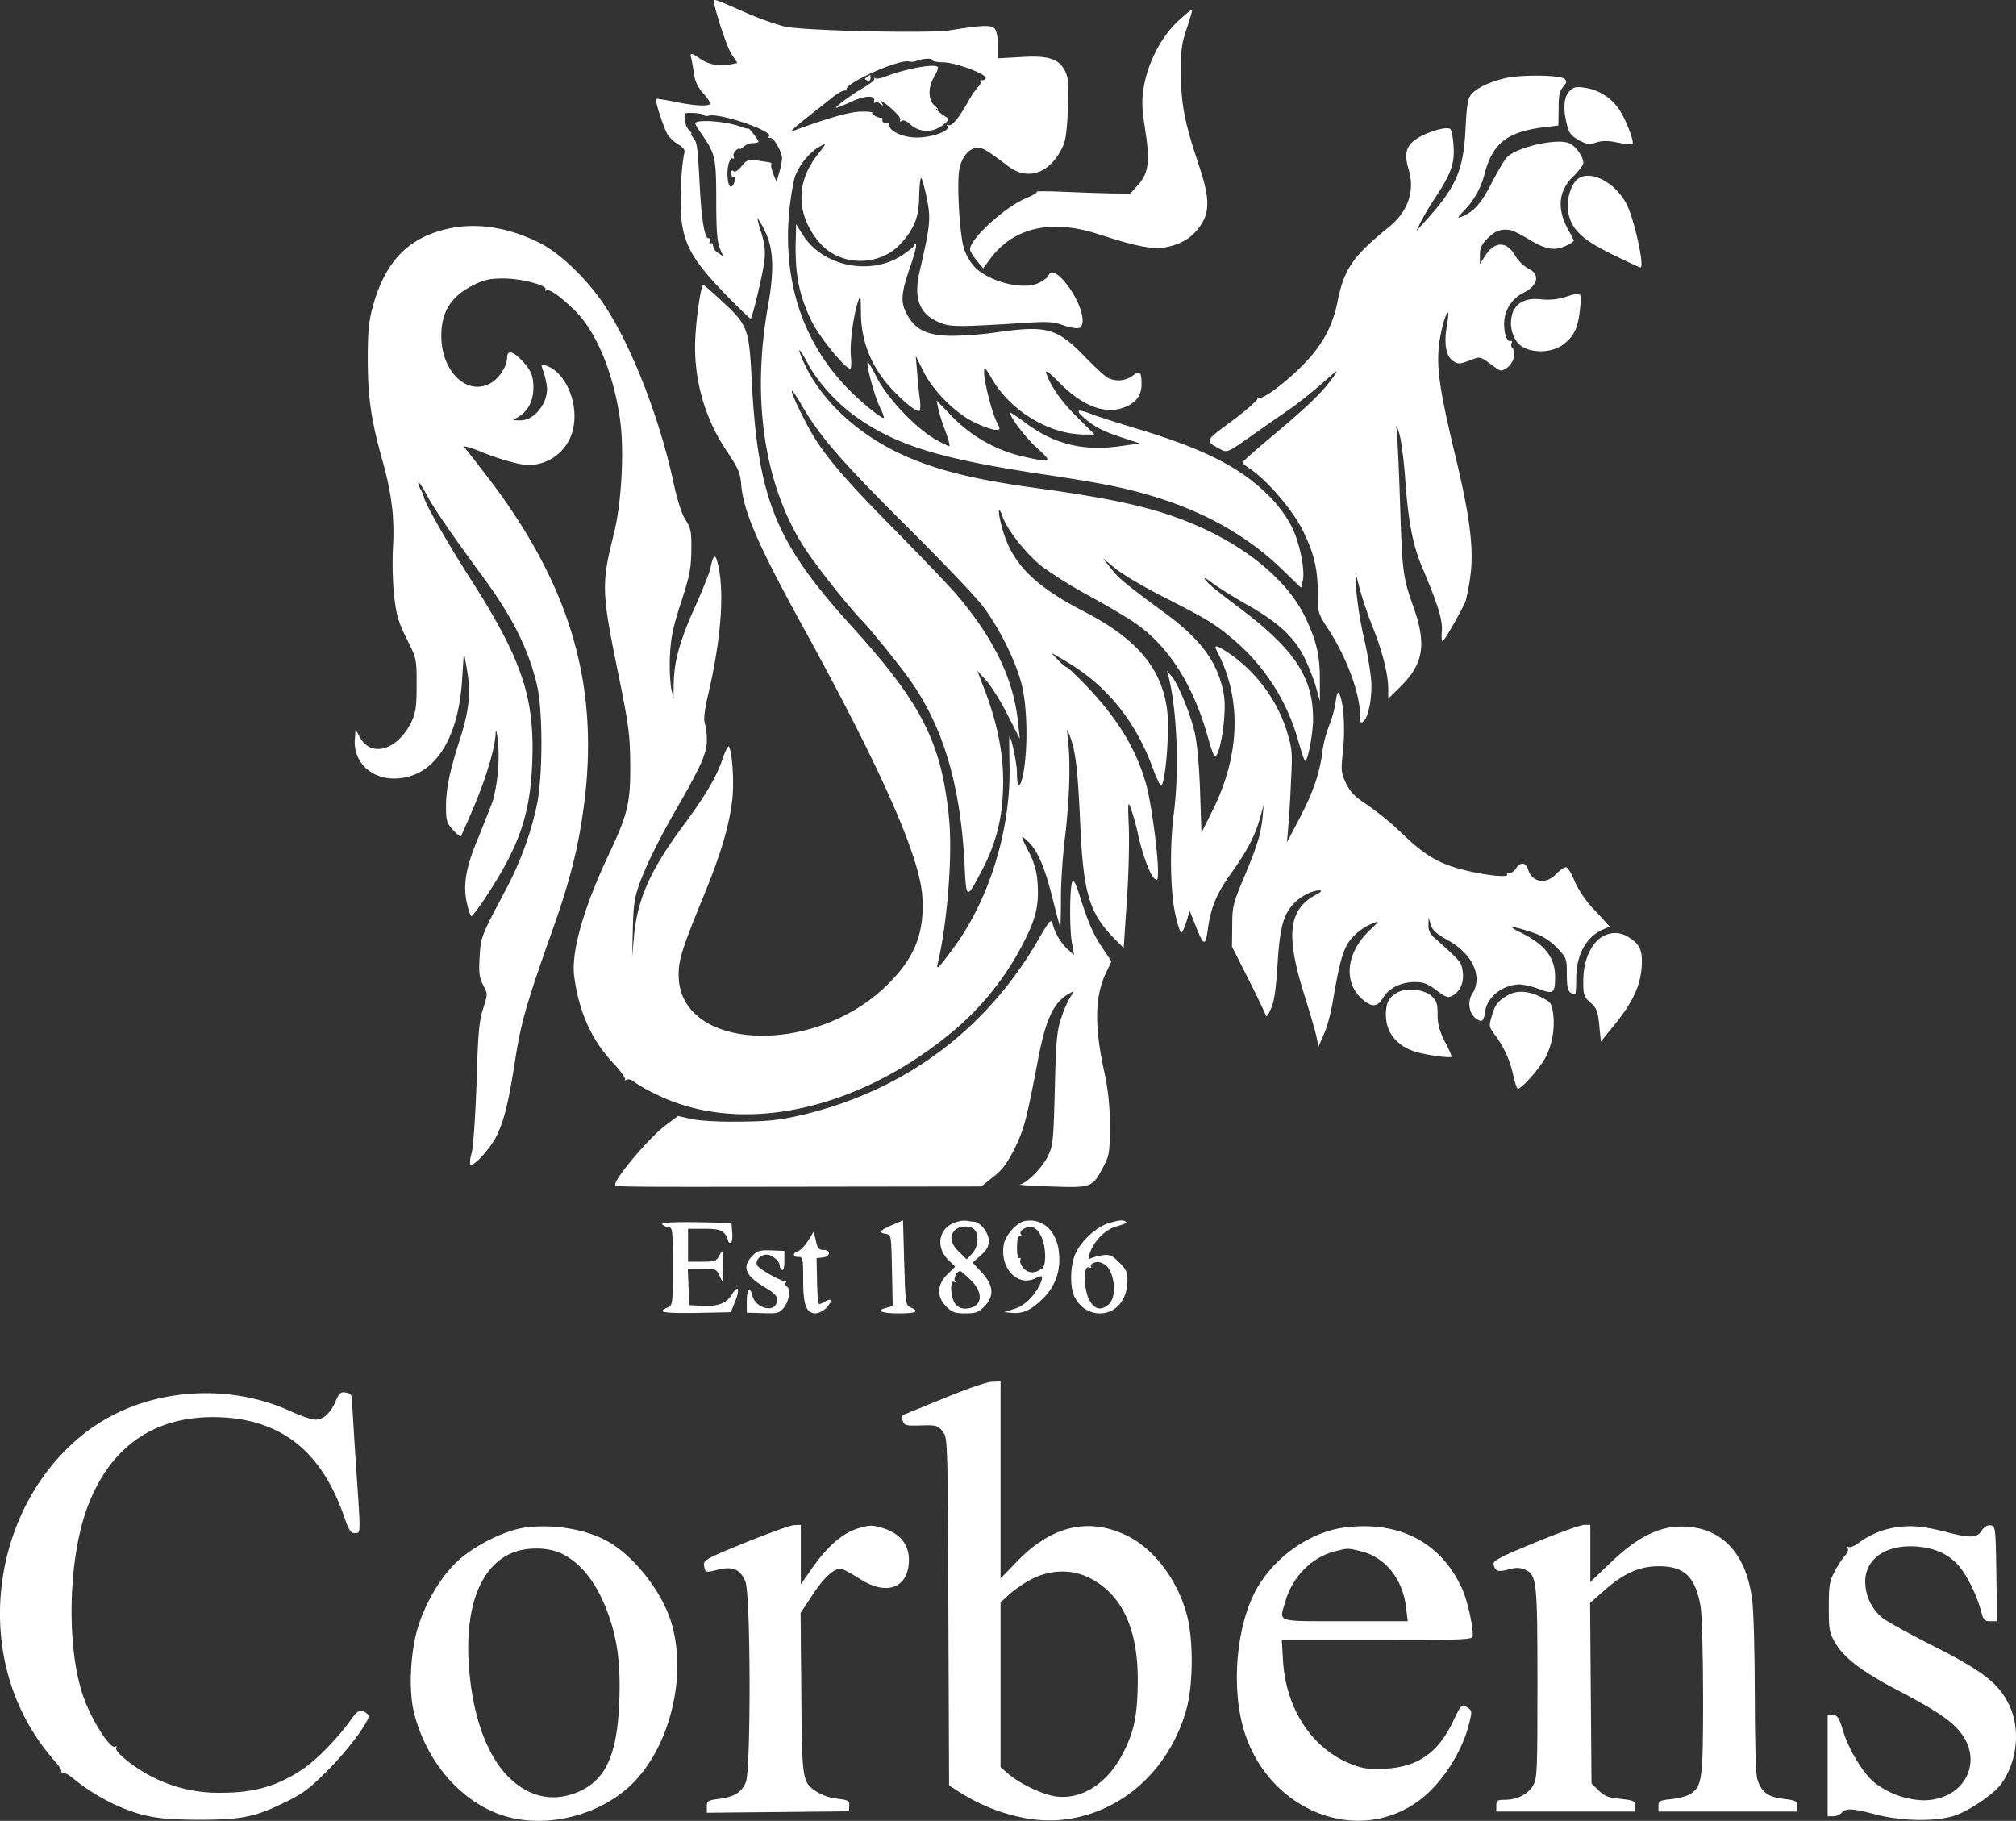 <svg xmlns="http://www.w3.org/2000/svg" viewBox="0 0 857.98 774.86"><rect x="0" y="0" width="857.98" height="774.86" fill="#333333" stroke="none"/><defs><style>.cls-1{fill:#fff;fill-rule:evenodd;}</style></defs><g id="Layer_2" data-name="Layer 2"><g id="Layer_1-2" data-name="Layer 1"><g id="New_Layer" data-name="New Layer"><path class="cls-1" d="M303.82.31c0,2.9,5.5,19.8,7.5,22.7l2.5,3.8-3.5.7a16.46,16.46,0,0,1-12.5-2.6c-3.5-2.5-4.3-2.5-3.7-.3.3,1,.8,4,1.2,6.6a14.48,14.48,0,0,0,4.1,8.6c1.8,2.1,3.1,4.1,2.7,4.5-1.1,1-7,.7-14.9-1-4.2-.8-7.8-1.4-8-1.2-.6.7,3.4,12.8,5,15.3a16.23,16.23,0,0,0,4.5,4.1c2.2,1.3,2.9,2.3,2.5,3.8-1.3,5.4-2,20.9-1.3,27.5,1.3,11.6,5.1,18.2,18.2,31.8,6,6.2,11.2,11.2,11.4,11,.8-.9,5.3-19.7,5.8-24.7.5-4.1.1-7.1-1.3-11.8-1.1-3.4-1.8-6.2-1.6-6.2a28.71,28.71,0,0,1,3,5.2c3.8,7.4,4.2,16.8,1.4,32.3-7.1,40-1.4,76.9,16,103.4,4.8,7.3,18.3,24.4,23.8,30,3.8,3.9,15.6,18.5,20.4,25.2,14.4,20.2,21.7,44.7,23.5,78.9.7,15,.8,15,7.1,3,6.6-12.4,9.4-23.9,9.3-39,0-11.4-2.5-23.9-7.4-37.1l-3.6-9.4,3.9,4.3c2.1,2.4,6.2,8.9,9,14.5l5.2,10.2-.7-6.5c-1.8-18.6-10.2-36.1-26.3-55-3.1-3.6-14.5-15.5-25.3-26.5-20.4-20.6-28.5-29.9-34.7-39.5-3.8-5.9-10.6-19.9-10-20.6.2-.2,2.1,2.5,4.1,6,7.5,13.1,16.7,23.7,44.2,51.1,15.5,15.4,30.5,31.1,33.3,35,7,9.4,13.8,23.3,16.2,32.9,2.3,9.1,2.7,25.6.9,36.6-1.3,7.7-2.9,8.4-2.9,1.2,0-4-2.2-14.7-3.2-15.7-.2-.2-.1,5,0,11.6.8,27.4-8.4,57.6-23.9,78.5-6.5,8.8-7.3,9.6-6.6,6.4,4.1-17.4,6.3-46,4.8-61.5-3.2-32.5-11.5-48.9-42-82.5-31.9-35.2-39.4-53.8-42-104-1.1-22-1.7-23.6-12.4-33.5-4.4-4.1-8.2-7.4-8.3-7.2-1.2,1.2-3.4,17.9-3.4,25.7a79.07,79.07,0,0,0,13.7,45.4c4.6,6.8,5.5,9,5.9,13.6.9,11.6,7.1,25.9,26.4,61,33.2,60.4,49.6,97.6,50.7,114.5,1,15.5-3.1,26-14.7,37.5-31.2,31-89,28.4-89-4,0-6.7,1.4-11,10.9-34.3,7.3-17.8,10.8-29.9,12-41,.7-7.7-.1-19.5-1.5-21.9-.3-.5-1.6,1.9-2.8,5.5-2.5,7.4-7.2,15.4-16.7,28.2-14,18.9-19.5,31.4-20.9,47l-.8,9,.3-12c.2-9.7.7-13.3,2.7-19,2.9-8.1,8.8-20,16.5-33.3,9.9-17.2,12.3-22.7,12.3-28.1a26.65,26.65,0,0,0-.9-7.3c-.5-1.5-.1-5.6,1.5-12.3,5.4-23.2,6.9-42.5,4.3-54.6-1.2-5.5-2.1-5.3-3.4,1.1-.4,1.9-3.4,9.4-6.6,16.5-6.5,14.5-8.8,22.9-9,32.5l-.1,6.5-1-4.5a80.66,80.66,0,0,1-.5-14c.4-7.7,1.3-12,4.7-22.5,3.6-11.1,4.3-14.3,4.4-22.1.1-8.1-.2-9.4-2.4-13-1.7-2.5-3.6-8.4-5.4-16.9-6-27.3-17.8-57.5-29.3-74.7-7.1-10.7-18.4-21.6-26.8-26-13.2-6.8-26.8-9.1-39.1-6.5-17.3,3.7-27.3,13.9-32.6,33.4-1.7,6.2-2.1,10.7-2.1,22.3,0,16,1.4,26,6.4,43.6,3.8,13.8,5.1,24.2,4.3,36.9a148.46,148.46,0,0,0,.5,20c1,8.5,1.8,11.3,5.4,18.5,4.2,8.4,4.2,8.6,4.2,19.5,0,9.1-.4,11.8-2.1,15.5-5.7,12.2-17.2,15.8-22.1,6.8l-1.8-3.3-.3,4.3c-.7,9.3,6.7,16.7,16.8,16.6,16.6-.1,27.4-16.1,28.9-42.9l.7-11,1.3,7.5c1.7,9.5,1,17.2-2.8,29.1-4.5,13.9-6.1,21.6-6.1,29.1,0,6.1.3,7.1,2.9,10,1.6,1.8,3.2,3.1,3.4,2.8s2.8-6,5.6-12.7c5.4-12.8,9-25.1,9.2-31.2.1-2.1.5-.8,1,3.4a74.58,74.58,0,0,1-2.2,25.5c-.7,1.9-3.4,8.7-6,15.2-5.6,13.2-6.8,20.7-4.9,28.7.6,2.8,1.5,5.1,1.8,5.1s2.5-2.8,4.7-6c15.5-23.1,20.3-36.7,21.2-59.5,1.1-28-4.5-44.2-27.4-79.8-9.1-14.3-18.2-30.3-18.7-33a15,15,0,0,0-1.5-3.5c-.7-1.3-1.1-2.6-.8-2.8s1.8,2.2,3.5,5.3c3,5.8,10.8,17,24.2,35.3,12.4,16.9,19.1,30.4,22.7,45.6,2.6,11.1,2.5,39.3-.1,51.4a138.87,138.87,0,0,1-12.8,35c-10.9,20.6-11,20.7-11.5,29.4-.4,6.7-.1,8.7,1.5,11.9,2,3.7,2,3.7,0,10-1.7,5.2-2.2,10.4-2.8,31.7-.5,14.2-1.4,27.4-2.1,29.8s-.9,4.6-.5,4.9c1.1,1.2,8.6-7,11.1-12.2,3.3-6.8,5.1-14.1,8-32.8,2.5-16,4.9-24.1,16.4-56.5,5.6-15.8,9.3-29.2,11.5-42.7,9.5-56.1-2.9-101.3-41.7-151-3.9-5-7.4-9.6-8-10.2s2.4.1,6.4,1.7c8,3.4,17.4,6,21,6a19.56,19.56,0,0,0,18.9-15c2.7-11.1-3.1-24.7-11.6-27.4-2.1-.6-2.1-.6-.8,3.1a32.69,32.69,0,0,1,1.4,6.6c.1,6.9-5.6,13.7-11.4,13.7l-3.1-.1,2.6-1.6c4-2.5,6.1-6.8,6.1-12.5-.1-5.2-1.2-7.5-5.7-12.1-3.4-3.3-5.5-3.5-5.5-.4,0,3.6-3.4,8.9-7.1,10.9-10,5.5-20.9-5-20.9-20.2,0-10.4,4.3-17,13.9-21.7,4.4-2.2,6.9-2.7,12.6-2.7,7.6,0,18.9,3,17.8,4.7-.3.5-.2.7.4.4,1.3-.8,5.7,2.3,12,8.4,9.2,9,16.6,26.7,19.4,46.8,1.8,13,.6,35.2-2.6,48.1-5.5,21.9-5.4,24.7,2.2,61.7,4.1,20.3,4.6,24.3,4.7,36.8.1,16.3-1,21.1-9.5,39-10.5,22.4-15.8,41.1-14.3,51.4,2,14.9,7.4,26.8,16.4,36.4,3.3,3.5,5.6,6.8,5.2,7.2s-.1.5.6.1,2.1-.1,3,.7a61.86,61.86,0,0,0,9.7,5.5c34.7,17.2,82.9,7.7,123-24.2a120.66,120.66,0,0,0,33.7-41.2c4.9-9.7,6.1-15.1,5.6-23.7a31.54,31.54,0,0,0-3.6-13.7c-3.9-7.7-3.9-8-.6-4.9,4.1,3.8,7.2,10.9,10.5,24.2,1.7,6.7,3.2,12.3,3.3,12.5s.3-5.5.3-12.5.8-18.9,1.8-26.5c1.8-15.4,2.3-30.2,1.3-39.8-.7-6.4-.7-6.5.7-2.7,2.5,6.6,3.4,14.6,4.4,37.2,1.3,29.5,3.8,38,14.3,48.8l4.2,4.2,1.3-19.5c.8-10.7,1.1-24.9.9-31.5-.5-11.5-.4-11.8,1-8a108.11,108.11,0,0,1,2.9,10.6c1.8,8.3,5.1,17.4,7,18.9,1.3,1.1,1.5.6,1.5-3.1,0-7.9-2.9-29.3-5-36.9-4.3-15.3-12.3-28.4-26.3-42.9-3.8-3.9-7.2-7.1-7.6-7.1s-2-1.4-3.7-3.1l-2.9-3.1,5.8,3.4c17.8,10.4,30.1,25.5,37.7,46.3a48.21,48.21,0,0,0,3,6.8c1.9,2.1,4.1-22.2,2.9-32-2.3-17.8-12.8-30.3-35.4-42-21.7-11.2-31.1-20.9-35-36.2-1.8-6.6-1.5-9.4.4-4.1,1.9,5.6,9.9,15.6,16.5,21a193.66,193.66,0,0,0,20.2,12.6c7.5,4.1,16.1,9.2,19.2,11.3,14.5,9.8,25.2,26.5,31.5,49.1,1.2,4.4,2.5,8,2.9,8,2.3,0,5.1-18.2,3.9-25.8-2.2-13.5-9.2-23.4-24.3-34.6-18.3-13.5-20.3-15.2-23.8-19.6l-3.5-4.4,5.6,4.6c3.1,2.5,12.6,8.1,21,12.3,17.9,9.1,21.3,11.2,29.3,18a86.83,86.83,0,0,1,27.1,42.2c1.4,4.8,2.7,8.9,3,9.1,1.1,1.1,3.5-11.1,3.5-17.8,0-17.6-7.8-29.4-30.9-46.9-12.8-9.7-13-9.9-15.1-12.5-.8-1.1.5-.4,3,1.5s9.1,6,14.7,9.2c13.6,7.7,20.3,13.9,24.8,23a92.33,92.33,0,0,1,4.9,12.7l1.5,5.5v-8.2c.1-10.9-1.3-17.1-6.1-27.3-7.4-15.5-24.6-30-46.9-39.5-16.2-7-33.4-11-66.9-15.6-29-3.9-46.1-8.4-61.3-16-18.2-9.2-32.7-23.6-39.2-39.3-2.3-5.5-1-4.3,2.6,2.4,4,7.6,12.4,16.8,20.3,22.4,17.3,12.3,36,18,80.1,24.6,11.6,1.7,25.3,4,30.5,5.2,29.5,6.3,52.6,17.7,70.5,34.9l8.4,8.1.7-2.8c1.1-4.5-1.2-16.2-4.7-23.2a53.9,53.9,0,0,0-10.3-13.7c-11.7-11.5-26.8-19.2-54-27.5-9.3-2.8-19.1-5.9-21.7-7q-8.4-3.15-1.8,2.4c4.3,3.6,8.1,5.5,16.3,8.1l6.9,2.3-8.7,1.2c-15.6,2.2-28.2-1-40.3-10.2-3.5-2.6-6.3-4.4-6.3-4.1,0,1.9,7,11.1,11.8,15.3,6.5,5.8,5.9,6.1-6.1,3.4A61.55,61.55,0,0,1,404,176l-5.4-5.6.7,3.5a85,85,0,0,0,3.1,9.7c1.3,3.5,2,6.3,1.6,6.3a39.86,39.86,0,0,1-6.2-3.1c-8.1-4.7-19.8-17-24.4-25.7-2.1-4.1-3.9-7.2-4.1-7-.8.8,2.9,14.6,5.1,19,1.3,2.7,2.1,4.8,1.7,4.8-1.4,0-10.4-7.4-15.9-13.2-18.5-19.3-26.9-44.8-24.4-73.9.6-6.3,1.8-13.4,2.6-15.8,1.9-5.1,6.5-10.6,10.6-12.7,2.9-1.5,2.8-1.4-1.1,3.6-9.5,12-9,26,1.1,37.6,8.9,10.1,25.8,10,34.7-.2,5.7-6.5,7.4-11.1,7.5-20.1.1-4.5.5-7.8.9-7.4s1.5,4.4,2.4,8.9c1.7,8.6,1.4,11.2-3.2,31.2-2.6,11.4.2,18.2,9,21.5,4.5,1.8,7.3,1.8,37.8-.1,7.8-.5,10.7-.3,14.6,1.2,2.7.9,5.6,1.4,6.5,1.1,3.8-1.5.2-12.5-6.5-20.2-3.3-3.7-5.6-4.4-6.5-2.1-.3.8-2.2,2.2-4.1,3.1-6.8,3.3-21.6-.6-27.6-7.1a23.08,23.08,0,0,1-4.2-7.4c-1.8-5.3-3.1-26.4-2.1-33.4.9-5.5,4.2-9.6,7.9-9.6,2.3,0,3.9,1,12.8,7.7,8.6,6.7,18.4,3.1,23.6-8.7,1.1-2.3,1.7-7.7,2-16,.4-10.6.2-13-1.4-16-2.6-5-7.3-6.4-19-5.6l-9.3.5v-5.2c0-2.9-.6-6.1-1.3-7.2-1.5-1.9-4.9-1.8-19.2.5-8.7,1.4-62.2.2-70.4-1.6a128.49,128.49,0,0,1-17.6-6.4C305.22,0,303.82-.49,303.82.31Zm93,25.3c0,.5,2.1.9,4.8.9,5.4.2,18.5,5.1,17.9,6.8a1.41,1.41,0,0,1-1.6.8c-.7-.1-1,.2-.7.7s-.1,1.4-.9,2.1a37.47,37.47,0,0,0-4.6,6.9c-3.9,6.8-6.8,10.2-8.2,9.4q-.9-.45-.3.6c1.3,2-7.2,4.9-13.6,4.7-5.7-.1-11.6-3-11.1-5.4.1-.5-.5-.9-1.5-.8s-1.6-.5-1.5-1.2,0-1.1-.5-1c-1.2.2-4.2-1.4-3.8-2.1.3-.4-2.1-.6-5.2-.5-4.8.2-14.2,2.9-27.7,7.9-2.7,1.1-1.4-.2,6.5-6.5,3.6-2.8,8-6.3,9.9-7.8s4-2.6,4.8-2.6,1.2,0,.9-.3c-2.2-2.2,22.8-13.5,26.7-12a5.43,5.43,0,0,0,3.2-.4C392.92,24.81,396.82,24.71,396.82,25.61Zm-97.5,23.2a2.12,2.12,0,0,0,2.3.4c4.6-1.2,27.1,6.4,25.7,8.7-.4.6-.1.9.5.8,1.4-.4,5,5.9,5,8.7a26,26,0,0,1-1.2,6l-1.1,4-1.4-3.3c-.7-1.8-1.1-3.7-.9-4.1s0-.8-.7-.9c-9.4-1.5-9.3-1.5-11.9,1.6-1.5,1.9-2.9,2.7-3.5,2.1s-.9-.1-.9,1,.4,1.7.8,1.5c1.1-.7,1,1.8-.1,3.5s-2.1.1-2.3-4.1,1.1-8,2.3-7.3c.5.3.6,0,.3-.8a2.66,2.66,0,0,1,1.1-2.7c.8-.7,1.5-.9,1.5-.6s.7,0,1.6-.8a6,6,0,0,1,4-1.6c1.3,0,2.4-.3,2.4-.6,0-.7-4.1-6-4.3-5.6-.1.2-1.4-.1-3-.7-6.5-2.5-19.7-3.4-19.7-1.4a46.83,46.83,0,0,0,3.1,4.9c5.5,8,5.9,9.9,5.9,27.9,0,12.5.4,17.5,1.5,20.2l1.5,3.5-2.3-1.5a4.59,4.59,0,0,1-2.1-3.1c.1-.9-.3-1.3-.9-.9s-.8,0-.4-1.1c.4-.9.3-1.5-.2-1.2-1.8,1.2-3.3-6.4-4.1-21.9-1-18.1-1.1-18.7-2.9-20.9-.7-.9-1.1-1.6-.7-1.6s-.2-.8-1.2-1.8c-1.4-1.4-2.2-5.8-1.3-6.8C292.32,47.71,298.92,48.21,299.32,48.81Z"></path><path class="cls-1" d="M387.32,29.41a79.32,79.32,0,0,0-9.8,2.9c-2.1.9-4.3,1.4-5,1s-.9-.3-.4.1-1.7,2.2-4.6,3.9c-5.4,3.1-12.7,8.6-11.6,8.6a52.17,52.17,0,0,0,6.3-2.6c5.9-2.7,10.3-2.9,9.8-.4-.2.8,0,1.2.4.8s1.4-.2,2.2.5c1.3,1,1.4.9.7-.3s-.7-1.3,1.1-.1c4.5,3.4,7.3,6.5,6.7,7.4-.4.6-.1.7.6.2s2.2.1,3.4,1.3c4.3,3.9,9.9,4,14.7.1,2-1.7,2.2-2.2,1-2.9-2.4-1.4-5.6-4.2-4-3.5.8.4.4-.2-.9-1.3-3-2.4-3.1-7.9-.2-12.7,1.1-1.9,1.7-3.6,1.4-3.9C398.22,27.61,393.92,27.91,387.32,29.41Z"></path><path class="cls-1" d="M369,32.81c-1.1.7-1.1.9,0,1.4.9.3,1.5-.1,1.5-.9a9.44,9.44,0,0,0-.1-1.4A8.46,8.46,0,0,0,369,32.81Z"></path><path class="cls-1" d="M501.42,8.91c-7,6.4-12.89,17.7-14.6,27.9-1,5.9-.9,8.8.5,18,2.2,14,1.5,19-3,23.9l-3.3,3.7-8.4-.1c-4.6-.1-13.6-.4-20.2-.7s-11.6-.3-11.19,0-1.7,1.6-4.5,2.7c-9,3.7-23.9,17.3-23.9,21.8,0,.8,1.3,2.9,2.8,4.7l2.8,3.4,3.4-4.6c10.1-13.1,26.1-16.5,46.5-9.7,15.8,5.2,23,6.5,28.9,5.1,6.39-1.5,10.69-4.4,14-9.5,3.8-5.9,3.5-12-1.4-26.4-5.7-16.9-7.2-25-7.3-38.2,0-9.8.39-12.6,2.6-19,1.4-4.1,2.4-7.6,2.2-7.8S504.52,6.11,501.42,8.91Z"></path><path class="cls-1" d="M640.82,33.21c-6.7,1.6-12.2,4.1-14.6,6.9-1.5,1.6-2,4.4-2.5,14.6-.9,17.9-3.9,24.8-17.4,39.7l-3.6,4,1.7-3.5c.9-1.9,3.6-6.5,6-10.2,7.1-10.6,8.7-15.1,8.2-22.4-.2-3.5-.8-6.8-1.4-7.4-1.3-1.3-9.9,1.2-14.4,4.2s-5.3,6.5-3.3,13.1c2.7,9.1-.3,17.8-8.4,24.4-15.3,12.4-19.1,17.8-21.89,31.8-2.11,10.5-6.5,18.5-14.4,26.6s-17.6,15.2-19.2,14.3c-.6-.4-.8-.3-.5.3s-4.4,4.7-10.5,9.3c-12.2,9-12.1,8.6-4.8,12.5,2.4,1.2,3.1.9,12-5.4,5.2-3.7,12.7-8.9,16.5-11.5s10.4-7.9,14.5-11.5c6.7-5.9,7.2-6.2,4.6-2.6-4.8,6.7-10.5,12.1-24.8,24.2-7.6,6.3-13.8,11.8-13.8,12.2s1.6,1.7,3.6,3c7.3,5,18.3,18,22.3,26.5,4.7,9.7,6.1,16,6.1,26.6,0,7.8.1,8.1,4.7,15.2,7.8,12.1,13.3,27.1,13.3,36.5,0,2.9.2,3.3,1.4,2.4,2.3-1.9,3.9-10.8,3.3-18a156.23,156.23,0,0,0-3.2-18.1,164.05,164.05,0,0,1-3.1-19.5l-.4-8,1.8,7a170.26,170.26,0,0,0,5.6,16.5c4.1,10.2,6.6,20.1,6.6,26.5v3.9l5-4.9c9.9-9.7,11.3-17.9,6-33.3-4.9-13.8-5-15.2-6-45.2-.5-15.7-1.2-29.9-1.5-31.5-.3-1.8.2-1.2,1,1.5.9,2.5,2,10.8,2.6,18.5,1.4,19.8,3.2,29.1,7.4,39.2,6.7,15.8,8.7,22.4,8.3,27-.2,2.4-.1,4.3.3,4.3.7,0,8.4-13.5,9.8-17.1a86.17,86.17,0,0,0,2-10.5c1.6-11.2-.1-25-5.9-49.4-6.8-28.2-8.3-37.9-7.6-47.1.4-6.4,3.2-16.7,4.1-15.7.2.2-.1,2.8-.6,5.8-1.3,7.5-.3,12.7,2.7,14.7,2.2,1.4,2.8,1.4,7-.2,4.8-1.8,4-2.1,11.1,3.1,2.1,1.5,2.5,1.5,4.7.1,2.8-1.9,4.2-6.3,2.6-8.3a2.08,2.08,0,0,1-.5-2.4c.4-.6.1-.9-.6-.8-1.7.4-3.1-5-2.4-9.7a14.85,14.85,0,0,1,8.2-10.9c6.1-3.1,7-7.8,1.9-10.2a16.3,16.3,0,0,1-5.6-5.5c-3.5-6.4-9-6.2-13,.4l-2,3.2v-3.8c0-3.1.7-4.6,3.4-7.3,3.1-3.1,5.5-4,9.6-3.4.8.1,4.5,1.9,8.1,4.1,7.1,4.3,11.1,4.9,15.9,2.4a11.36,11.36,0,0,0,3-1.9,51.31,51.31,0,0,0-2.4-4.7c-5-9.1-4.2-16.8,2.5-23.1,2.1-2.1,3.9-4.5,3.9-5.4,0-2.7-3.3-7.3-6.1-8.4-5.1-2.1-21.5,1.5-26.2,5.8-1,.9-4,5.9-6.7,11.2-4.8,9.2-7.8,12.5-13.5,14.6-1.3.5-.6-.5,1.8-2.9a34.49,34.49,0,0,0,8.7-15.7c3.5-13.1,9.6-17.8,25.5-19.8l5.9-.7.1-7.1c0-5.7.4-7.6,1.9-9.3s1.7-2.4.7-3.4C664.22,31.91,647.72,31.71,640.82,33.21Z"></path><path class="cls-1" d="M667.92,38.81c-2.39,2.4-2.8,7.6-1,14.4.81,3.4,1.81,4.6,4.9,6.4,3.4,1.8,4.5,2,7.6,1,2.61-.8,5-.8,9.2.1,3,.6,5.8.9,6.11.7,1-1.1-3.2-11.7-6.2-15.6a21.4,21.4,0,0,0-14.3-8.5C670.72,36.81,669.72,37,667.92,38.81Z"></path><path class="cls-1" d="M671.52,76.11c-2.9,2.2-4.9,8.7-4.2,13.5,1.1,7.7,5.5,12.1,18.5,18.5,6.3,3.1,11.8,5.7,12.3,5.7,2,.2-2.7-21.2-6.1-27.4C687,77.31,676.82,72.21,671.52,76.11Z"></path><path class="cls-1" d="M338.72,100.41c-.6,15.7,1.2,25,6.7,36.3,3.2,6.6,14.3,20.2,16.4,20.2.5,0,.6-2.4.3-5.4-.5-5.5,1.1-17.4,3.1-23.3,1-2.9,1.1-2.4,1.2,5a45.84,45.84,0,0,0,9.1,27.5c4.2,5.9,13.3,14.2,15.5,14.2.7,0,.8-1.7.5-4.8-.4-2.6-.9-7.9-1.2-11.7l-.6-7,3.2,6.5c4.3,8.6,13.8,18.1,22.1,22,3.4,1.6,7.3,3,8.6,3,2.2,0,2.2-.1.7-3.1-2.1-3.9-5.5-17.3-5.5-21.3,0-2.8.2-2.6,3.5,3,8.1,13.6,24.4,23.4,39.2,23.4h4.3l-7.3-7.3c-6.8-6.6-11.5-13.5-13.3-18.9-.4-1.5,1.4-.1,5.4,3.9,9.3,9.5,18.4,13.4,26.1,11.3,6-1.6,9.1-5.1,9.1-10.4s-.7-6-3.8-3.6a10.14,10.14,0,0,1-10.5.9c-1.2-.6-5.8-4.8-10.2-9.4-11.5-11.8-16.1-13-37-10a158.27,158.27,0,0,1-18.6,1.5c-10.9,0-16.1-2.4-19.7-9.1-2.9-5.3-2.6-8.9,1.7-21.3,1.6-4.7,2.6-8.6,2-8.6a.82.82,0,0,0-.9.8c0,.4-2.2,2.1-4.8,3.9-13.6,8.9-33.8,4.8-42.3-8.6l-2.9-4.6Z"></path><path class="cls-1" d="M665.82,126.51a25.7,25.7,0,0,1-9.7.9c-6.3-.8-10.5,1.1-12.3,5.5a14,14,0,0,0,1.7,12.5c3.7,5.1,14.8,5.5,20.4.7,4.2-3.4,5.7-6.9,6.5-14.6C673.22,124,673.22,124.11,665.82,126.51Z"></path><path class="cls-1" d="M518.22,277.71c10.2,19.6,9.5,43.3-1.7,66.2l-5.2,10.5-.6-18c-.4-11.2-1.3-20.6-2.3-24.8-2-8.3-6.9-20.3-9.7-23.7l-2.1-2.5.7,2.5c3.6,14.4,4.6,39.4,2.3,57.8-1.9,14-1.6,34,.6,43.4.9,4.3,2.1,7.8,2.5,7.8s1.4-2.1,2.2-4.7l1.4-4.6,2.9,7.3c3.1,7.8,3.9,7.8,4.9,0,1.2-8.7,3.7-14.7,9.7-23.1,6.9-9.6,10.3-16.1,12.5-23.9l1.5-5.5-.5,5.6c-.8,7.2-2.2,11.8-8.1,25.9-4.5,10.7-4.8,12.1-4.8,20.2l-.1,8.7,6.7,13.3c3.7,7.3,7,14.2,7.4,15.3.5,1.7.9,1.4,2.5-2.2,1.4-3,2.1-8.1,2.8-19,1-16.3,2.6-21.6,7.7-26.5,3-2.8,7.4-4.8,10.2-4.8,1.1.1.6.7-1.3,1.7-12,6.3-13.3,17.1-5.2,42.8,2.4,7.7,4.8,15.8,5.2,18l.8,4,2.3-5.3c1.4-3,3.1-9.5,3.9-14.5,2.3-13.5,3.6-18.8,5.6-22.9s6.7-8,11.4-9.8c2.8-1.1,2.8-1-1.1,2.7-10.4,9.6-11.8,22.6-3.2,29.8,4,3.4,6.2,3.1,8.6-.8,2.4-4.1,7.6-6.7,13.5-6.7,3.7,0,5.5.7,9.2,3.5s4.9,3.3,6.5,2.5c3.6-1.9,5.3-5.7,4.7-10.3-.6-4.3-.6-4.3-11.9-14.4-2-1.8-2.8-3.4-2.7-5.6l.1-3.2.9,3.1c.7,2.3,2.3,3.8,7.1,6.5,10.8,5.9,15.2,15.7,10.5,23-2.1,3.2-1.3,8.4,1.6,10.4,2.7,1.9,3.3,1.3,4-3.3,1-6.1,7.7-11.2,14.8-11.2a30.25,30.25,0,0,1,8.1,2c6.1,2.3,6.8,1.8,6.8-5.3,0-8.1-4.3-13.7-14.7-18.8-6.3-3.1-3.9-3,5.7.2a24.63,24.63,0,0,1,9.8,6.3c4.1,4.4,4.2,4.6,4.2,11.4,0,6.6.7,8.2,3.6,8.2.2,0,.4-3,.4-6.8.1-10.1,4.4-17.7,11.7-20.7l2.6-1.1-6.2-6.7a44.86,44.86,0,0,1-8.7-12.4c-1.2-3.2-2.9-5.9-3.6-6.1s-2.7,1.1-4.3,2.8c-4.4,4.6-10.2,3.7-12-1.9-.9-3.1-3.3-3.3-5.1-.5-1,1.4-2.3,2.3-3.1,2s-1.1-.1-.7.6c1,1.5-9.8.4-19.2-2.1-10.1-2.6-16.1-6.2-25.6-15.4a124.05,124.05,0,0,0-14.9-12.2c-5.2-3.4-7-5.3-8.9-9.1-2.1-4.6-2.2-5.4-1.2-14.4.9-9.3.2-20.4-1.7-23.7-.6-1.1-1,0-1.5,3.6a47.45,47.45,0,0,1-2.7,9.8,50.72,50.72,0,0,0-3,11.8c-1.2,9.1-3.9,16.9-10,28.5l-5,9.5.5-6c.3-3.3.9-12.1,1.2-19.7.7-12.9.5-14.1-1.9-22a63.76,63.76,0,0,0-25.2-33.2C517.22,274.21,516.42,274.21,518.22,277.71Z"></path><path class="cls-1" d="M456.32,375.31c-1.1,2.7-1.2,20-.1,26.1l.9,5-2.8-2.5a24,24,0,0,1-6.4-10.9c-.6-2.1-1.3-1.3-6,6.8-22.4,38.8-57.5,64.7-101.6,74.9-9,2-13.7,2.5-26,2.6-8.9.1-17.2-.4-20.4-1.2l-5.4-1.2-5.3,4c-7.5,5.7-22.8,24-21.3,25.5.8.7,6.3.7,80.1.6l75.6-.1,5-4c3.9-3,6-5.8,9.2-12.2,4-8.2,5.1-12.3,10-38.1,3.3-17.2,6.7-24.3,13.4-27.9,2-1.1,2-1,.4,1.4a46.7,46.7,0,0,0-3.9,8.9c-1.9,5.6-2.3,9.3-2.8,30.4-.6,22.9-.8,24.2-3.1,28.9-2.5,4.9-9.1,11.4-11.9,11.8-.9.1,5.2.5,13.4.8,17.3.6,17.6.5,22.3-8.5,2.5-4.7,2.7-5.9,2.7-17.5a102.17,102.17,0,0,0-2.4-23c-4.3-19.7-4-32.5,1.1-42.6l2-4.2-2.9-4.3c-4.6-6.8-6.4-10.6-9.9-21.4C457.82,375.81,456.92,373.91,456.32,375.31Z"></path><path class="cls-1" d="M683.32,397.91c-5.7,2.3-9.5,10.1-9.5,19.5,0,6,.2,6.7,3.1,9.3,2.61,2.3,3.11,3.6,3.7,9.6l.7,6.9,5.6-6.9c7.7-9.4,11-16.4,11.7-24.2.61-7.3-.6-10.3-5.39-13.2A10.15,10.15,0,0,0,683.32,397.91Z"></path><path class="cls-1" d="M594.62,422.41c-3.6,2-4.8,4.4-4.8,9.5,0,7.2,4.3,12.8,11.8,15.4,4.5,1.6,16.2,3.2,16.2,2.3a40.87,40.87,0,0,0-3-6.5c-2.2-4.5-3-7.3-3-11.4,0-4.5-.4-5.9-2.5-7.8C606.22,421,598.52,420.21,594.62,422.41Z"></path><path class="cls-1" d="M641.32,423.71c-4,2.5-5.1,3.9-6.5,8.9-1.2,4-1.1,4.4,1.2,7.5a44,44,0,0,1,7.9,17c.6,2.9,1.5,5.7,1.9,6.1.9,1.1,9.6-8.6,12.1-13.5a33.15,33.15,0,0,0,3.1-18.3c-.7-4.5-1-5-5.2-7.1C650.32,421.51,645.32,421.31,641.32,423.71Z"></path><path class="cls-1" d="M379.62,521.31c-5.3,2.3-5.9,3.3-2.5,3.8,2.2.3,2.2.6,2.5,15.5l.3,15.2-2.6.7c-4.9,1.2-2.4,2.4,5,2.4,7.7,0,9.2-.8,5.3-2.5-2.2-1-2.3-1.5-2.8-19.1l-.5-18Z"></path><path class="cls-1" d="M407.12,520c-7.5,2.2-9.3,10.4-3.5,16.2l2.9,2.8-3.4,3.4c-4.4,4.4-4.6,9.4-.4,13.6,2.5,2.5,3.7,2.9,8.1,2.9s5.6-.4,8.1-2.9c4.3-4.4,4-8.9-1-14.4l-4-4.3,3.5-3.1c2.5-2.2,3.4-3.8,3.4-6.2,0-3.4-3.7-8.1-6.4-8.1a13.51,13.51,0,0,1-2.8-.4A11.57,11.57,0,0,0,407.12,520Zm7.7,3.4c2,2.4,1.4,7.4-1.1,10.1l-2.3,2.4-3.3-3.2c-3.6-3.5-4.2-6.8-1.7-9.2C408.42,521.51,413.22,521.41,414.82,523.41Zm-1.8,21.2c6.2,6,4.9,12.3-2.6,12.3a5.29,5.29,0,0,1-4-2.2c-1.9-2.7-2.2-10.3-.4-9.2.7.4.8.3.4-.5-.7-1.1.9-4.1,2.2-4.1C409,540.91,410.92,542.61,413,544.61Z"></path><path class="cls-1" d="M436.12,519.61c-3.39.6-8.1,5.9-8.9,9.8-1.9,10.3,6,18.6,13.8,14.4,2.8-1.5,3.2-.6,1.3,3.3-2.7,5.1-6.5,8.7-11,10l-4,1.3,3.7.3c4.3.4,8-1.3,12.7-6a22.49,22.49,0,0,0,7.1-17.1C450.82,525,444.52,518.11,436.12,519.61Zm6.9,6.3c2.1,4.1,2.4,12.3.6,13.8-2.89,2.2-5.7,2.3-7.8.2-1.2-1.2-1.9-2.8-1.6-3.6s.1-1.2-.4-.9-1-1.4-1-4.4c0-3.2.4-5.1,1.2-5.1.6,0,.9-.3.5-.6-1.2-1.2,1.8-3.4,4.3-3.1C440.52,522.31,441.82,523.51,443,525.91Z"></path><path class="cls-1" d="M471.92,520.51c-5.19,1.5-11.6,7.3-14.19,12.9-2.31,4.9-2.5,14.5-.4,18.5,2.3,4.5,6.2,7,10.9,7,6.8-.1,11.6-5.9,11.6-14.1,0-3.4-.6-4.7-3.5-7.6s-4.1-3.4-6.8-3.1a29.2,29.2,0,0,0-4.9,1.2c-1.6.7-1.6.5-.8-2.1,1.9-5.4,6.8-10.2,11.6-11.4,2.5-.7,4.2-1.4,3.9-1.7C478.32,519,476.42,519.11,471.92,520.51Zm-2,17.5c4.4,2.3,5.7,14,1.9,17.1-3.3,2.7-5.8,2.2-8-1.5-2.6-4.2-2.9-15.3-.4-14.3.81.3,1.31.2.9-.3-.5-.9.9-1.8,2.8-2A6.27,6.27,0,0,1,469.92,538Z"></path><path class="cls-1" d="M281.82,520.81c0,.5,1,1.1,2.3,1.3,2.2.3,2.2.5,2.2,16.8s0,16.5-2.2,17.5c-4.7,2-1.9,2.5,12.3,2.3l14.6-.3,1.9-4.7c2.1-5.3,1.2-7.2-1.4-2.9-2.2,3.8-6.2,5.3-12.8,4.9l-5.4-.3-.3-7.8-.3-7.7h6.1c5.9,0,6.1.1,7.5,3.2s1.4,3.1,1.4-4.2,0-7.4-1.5-4.8c-1.3,2.6-1.9,2.8-7.4,2.8h-6v-14h6.8c5.4,0,7.2.4,8.5,1.8a5.83,5.83,0,0,1,1.7,3,1.13,1.13,0,0,0,1.1,1.2c.6,0,.9-1.7.7-4.3l-.3-4.2-14.7-.3C287.62,520,281.82,520.21,281.82,520.81Z"></path><path class="cls-1" d="M343.92,528c-1.4,2.1-3.3,4.1-4.3,4.5-2.4.7-2.3,2.4.2,2.4,1.9,0,2,.7,2,9.8,0,10.7,1.3,14.2,5.4,14.2a7.86,7.86,0,0,0,4.6-2.5c2.7-2.9,2.2-4.3-.9-2.4-1.1.7-2.2,1.1-2.5.8s-.6-4.7-.7-9.9l-.2-9.5,2.7-.3c3.3-.4,3.5-3.2.2-3.2-1.9,0-2.5-.7-3.2-3.9l-.9-3.9Z"></path><path class="cls-1" d="M320.32,534.31c-4.6,4.6-3.3,8.4,4.7,13.2,5.1,3.1,5.9,4,5.6,6.3-.6,5.1-9,3.1-10.4-2.4-1-4.2-2.4-2.8-2.4,2.4v4.8l6.9.2c6.4.2,7.1,0,9-2.5,2.2-2.8,2.8-7.8,1.1-8.9a1.1,1.1,0,0,1-.4-1.6c.3-.5.2-.8-.3-.7-1.4.4-11.4-5.2-12-6.8-.7-2,1.5-4.4,4.2-4.4,2.3,0,5.5,2.8,5.5,4.8a2.33,2.33,0,0,0,1,1.7c.6.4,1-1.1,1-3.7v-4.4l-5.5-.2C323.62,531.91,322.42,532.21,320.32,534.31Z"></path><path class="cls-1" d="M401.82,595c-9.1,3.7-16.9,6.9-17.4,7.1s-.6,1.4-.2,2.5c.6,2,1.3,2.2,7.8,2s7.1,0,9.2,2.6c2.1,2.8,2.1,3,2.4,76.7l.3,73.9,4.7,3c12.7,8.1,28.4,12.6,41.2,11.8,25.9-1.7,47.6-20.4,55.1-47.2,2.81-10.1,3-28.4.5-38.9-3.6-15.2-13.89-29.2-25.8-35-16.2-7.9-32-4.3-46.7,10.9l-7.1,7.3v-83.8l-3.7.1C419.92,588.11,411.22,591.11,401.82,595Zm61.7,76.4q20.7,10.35,20.7,43.5c-.1,14.6-1.4,21.6-6.1,30.8-6.5,13-17.5,20.2-28.6,18.8-5.6-.7-15.5-5.4-20.6-9.8l-3.1-2.7v-70.1l3.8-3.5a53.42,53.42,0,0,1,9.6-6.5C447.22,667.91,456,667.71,463.52,671.41Z"></path><path class="cls-1" d="M142.82,596.31c-2.2,5.2-5.3,7.9-8.7,7.8-1.6,0-6.2-1.6-10.3-3.5-28-12.8-62.7-9.5-86.5,8.3-38.4,28.9-49,87.1-23.2,128.2a99.13,99.13,0,0,0,8.6,11.7c2.3,2.4,3.8,4.8,3.4,5.4s-.1.7.5.3,2.6.7,4.4,2.2a85.55,85.55,0,0,0,19.3,11.9c11.1,4.7,17.2,5.7,34,5.8,18.5,0,24.2-1.1,37.5-7.7,6.8-3.3,10.2-5.8,17.5-13.2a131.41,131.41,0,0,0,13.7-16.1c4.1-6.2,4.5-7.1,3-8.3-2.6-2-3.7-1.5-7.1,3.3-5.5,7.6-14.2,16.5-20,20.4-10.9,7.3-20.7,10.1-34.9,10.1a62,62,0,0,1-28.7-6.5c-7.8-3.8-16.9-11.1-15.9-12.7.4-.7.2-.8-.4-.4-2,1.2-9.8-10.8-13.4-20.9-7.3-20.2-6.8-57.2,1.1-79.7,9.6-27.1,29.2-40.7,57-39.6,26.1,1.1,43,14.5,52.6,41.9,2.2,6.4,3,7.5,4.8,7.4,2.5-.2,2.5,1.9.1-33-.7-11.6-1.4-22.2-1.4-23.6,0-2.1-.6-2.8-2.6-3.2C145,592.21,144.42,592.71,142.82,596.31Z"></path><path class="cls-1" d="M223.82,650c-9,1.1-22.8,8.1-29.9,15.1-6.6,6.6-12.2,15.9-15.7,26.3s-4.5,27.7-2,37.5c5.7,22.8,22.7,40.8,42.4,44.9,16.5,3.4,35.5-1.6,48.4-12.8,17.8-15.6,26.1-48.1,18.3-71.7-4.4-13.2-16.2-27.7-27.1-33.6C249,650.71,235.62,648.51,223.82,650Zm14.5,10.8c8.8,4,15.7,12.7,20.5,26,4,11,5.4,21.9,4.7,38-1,23.6-6.5,34.2-20,38.7-9.8,3.2-19.3.6-27.3-7.5-8.7-8.8-14.6-24.5-16.4-43.9-3.2-32.7,7.6-53.1,28-53.1A26.07,26.07,0,0,1,238.32,660.81Z"></path><path class="cls-1" d="M317.32,656.41c-16.7,6.8-18,7.5-17.7,9.7.5,3.2.5,3.2,5.8,1.9,6.4-1.6,9.7-.2,11.8,5,2.3,5.6,2.4,80.1.2,85.4-1.8,4.3-4.8,6.2-11.3,7.1-4.9.6-5.3.9-5.3,3.3v2.6l30.2-.3,30.3-.3.1-2.3c.2-2.2-.3-2.5-5.2-3.1a21.31,21.31,0,0,1-8.6-2.9c-6.2-4.1-6.3-4.6-6.6-42.1l-.3-34,5-7.6c5-7.6,9.2-11.4,12.2-11.2.9.1,4.4,2,7.9,4.2,11.7,7.6,21,3.9,21-8.1,0-6.4-3.8-11.1-10.7-13.3-4.8-1.5-5.7-1.5-10.6-.1-6.7,1.9-13.2,7.5-19.8,16.9l-4.9,7v-25.3l-2.7.1C336.52,649,327.22,652.41,317.32,656.41Z"></path><path class="cls-1" d="M572.32,650c-14.4,1.8-29.2,12-37.1,25.4-9.2,15.8-11.6,43.3-5.4,62.3,11,33.5,48.6,47.8,74.4,28.3,9.5-7.1,18.2-20.7,21.1-32.8,1.2-5,1.2-5.3-1-6.7s-2.4-1.4-5.8,5.8c-6.4,13.6-15.1,19.7-29.2,20.4-6.5.3-9.1,0-13.8-1.8-16.8-6.3-28.3-23.5-29.5-44.3l-.5-8.7h40.7c38,0,40.6-.1,40.6-1.8,0-4.9-2.4-15.3-4.6-20.1C613.22,656.31,595.52,647.11,572.32,650Zm7.2,10.2c10.3,2.7,17.5,11.9,18.9,23.9l.7,5.8h-26.7c-30.2,0-28,.7-25.4-8.4,3-10.4,11-18.6,20.6-21.2C573.72,658.71,573.52,658.71,579.52,660.21Z"></path><path class="cls-1" d="M653.32,656.41c-14.8,6.1-17.9,7.7-17.7,9.2.61,3,1.8,3.5,6.2,2.3,3.2-.9,4.9-.9,7.1,0,5.11,2.2,5.4,4.6,5.4,48.5,0,36.8-.1,40.3-1.8,43.3-2.1,3.8-6.8,6.2-12.2,6.2-3.1,0-3.5.3-3.5,2.5v2.5h59v-2.4c0-2.1-.5-2.4-6.2-3-5.2-.5-6.8-1.2-9.3-3.6l-3-3-.3-38.4-.3-38.4,5.6-4.9c8.3-7.5,15.3-10.7,23.4-10.7,11.2-.1,15.9,4.5,18.1,17.5.5,3.5,1,20.9,1,38.5,0,34.8-.4,37.6-5.4,40.9-1.39.9-5,1.9-8,2.2-5.1.5-5.6.8-5.6,2.9v2.4h59v-2.4c0-2.1-.5-2.4-5.9-3-6.6-.8-9.5-3-11.1-8.7-.6-1.9-1-17.6-1-35.4,0-17.6-.5-35.9-1.1-40.5-2.5-20.1-13.2-31.3-30.1-31.3-9.9,0-19.1,4.7-30.2,15.4l-8.6,8.2v-24.3h-2.7C672.52,649,663.22,652.31,653.32,656.41Z"></path><path class="cls-1" d="M807.32,649.91a35,35,0,0,0-16.2,6.6c-1.8,1.4-3.8,2.2-4.5,1.8s-.8-.3-.3.5-.1,2.2-1.3,3.4a39.17,39.17,0,0,0-4.3,6.7c-2.1,3.9-2.4,5.9-2.4,15,0,9.7.2,10.9,2.8,15.3,3.7,6.3,11.3,12.1,26,19.8,15.61,8.2,22.4,12.6,26.4,17.2,11.4,13,2.6,30.2-15.4,29.9a36.06,36.06,0,0,1-20.1-7.3c-4.7-3.6-10.9-13.7-13.4-21.5-1.89-6.4-2.6-7.4-4.5-7.4h-2.3v43h2.4a5.4,5.4,0,0,0,3.6-1.5c1.7-2,4.6-1.9,14.3.7,12.11,3.2,28.2,3.2,35.7-.2,6.8-3,15.1-9,17.9-12.8,6.8-9.5,8.2-23.1,3.5-33.2-4.3-9.4-11.3-14.8-32.5-25.5-10.3-5.2-20.1-10.6-21.8-12.1a20,20,0,0,1-7.1-15.3c0-9.7,8.9-15.8,21.7-14.9,7.9.6,13.7,3.2,18,8.1,3.5,4,7.7,12.4,9.5,19.1,1.1,4.1,1.5,4.6,4.1,4.6h2.8l-.3-20.3c-.3-19.7-.4-20.2-2.4-20.5-1.4-.2-2.7.6-3.8,2.2-2,3.2-4.9,3.3-14.9.7C819,649.51,813.42,649,807.32,649.91Z"></path></g></g></g></svg>